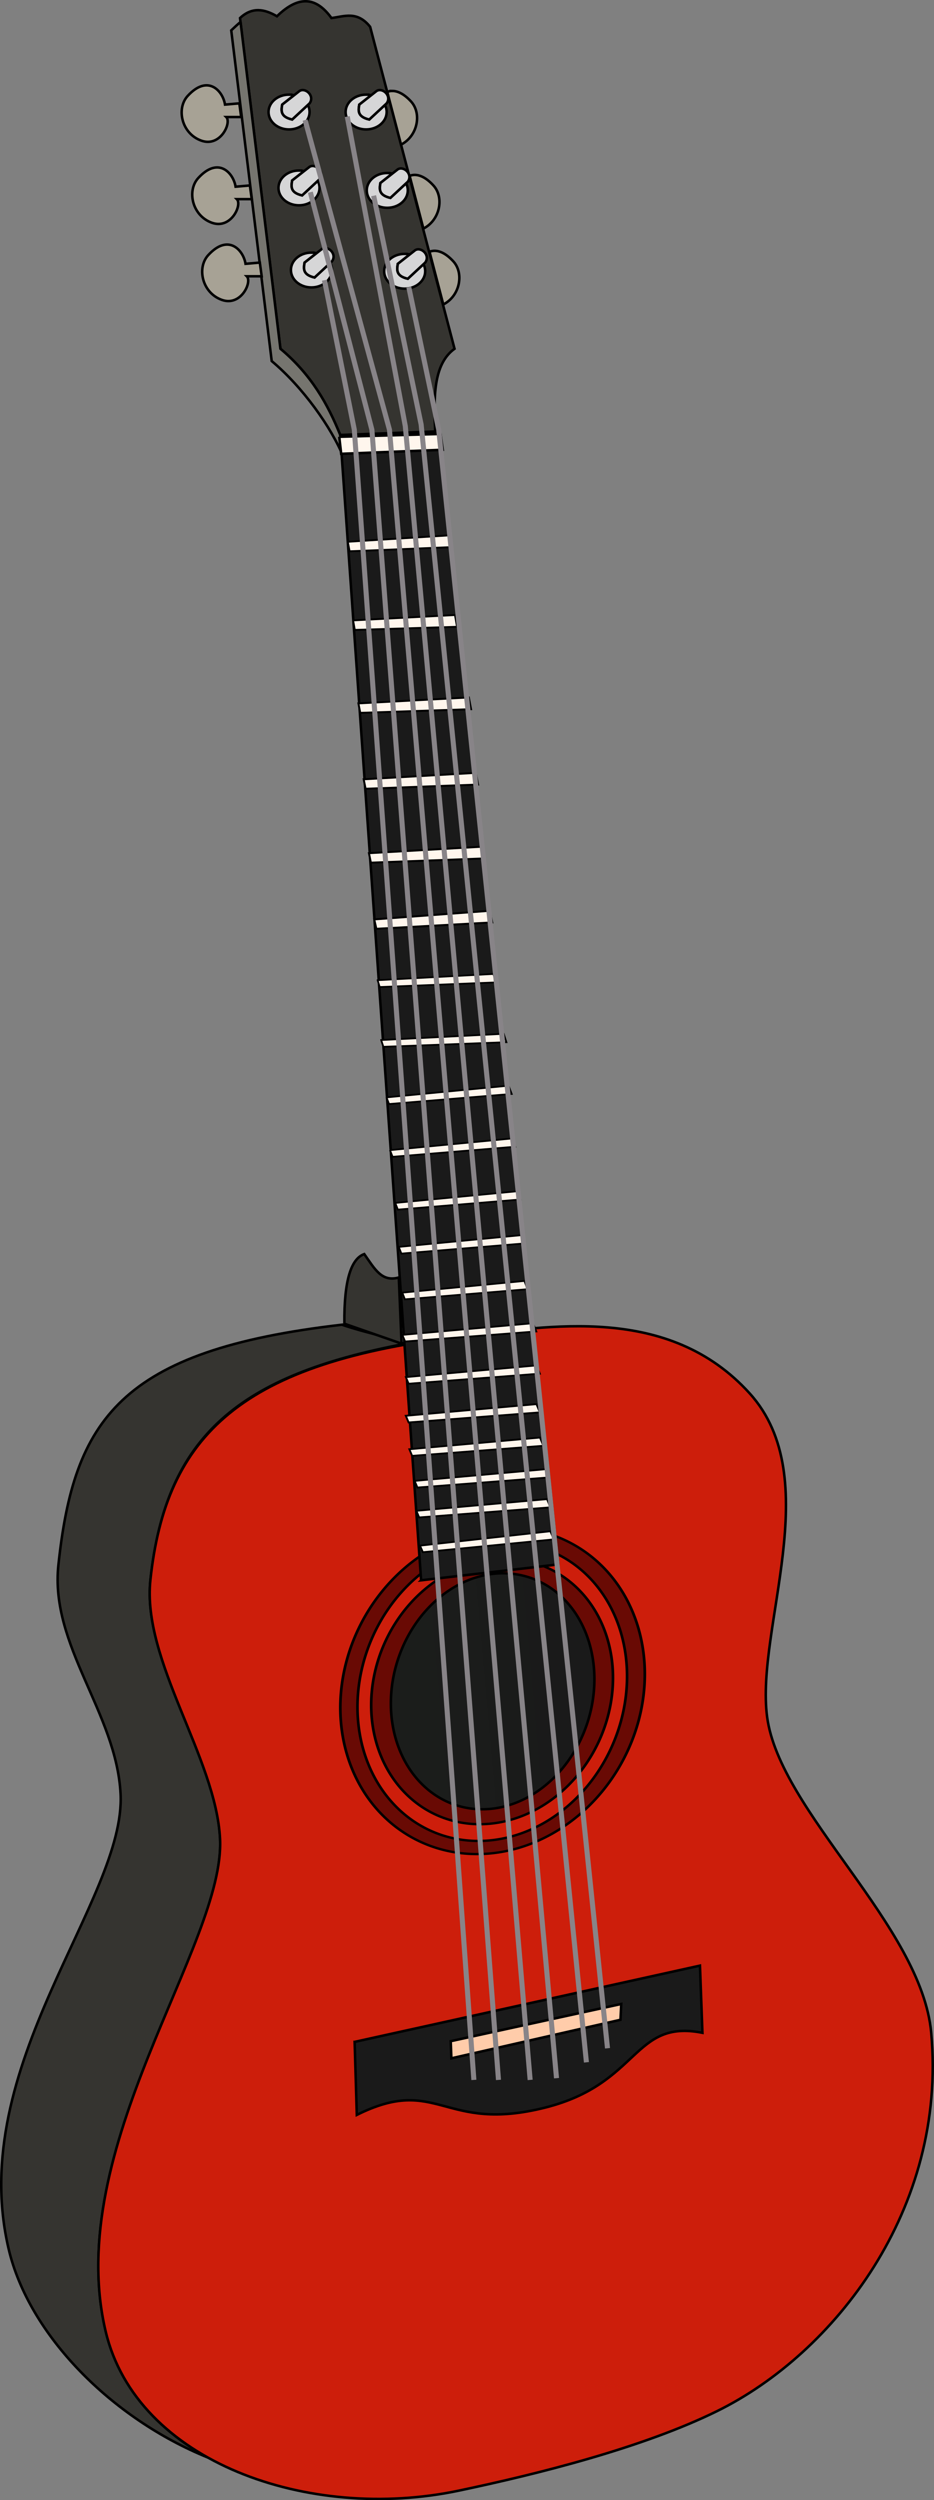 <?xml version="1.0"?>
<svg xmlns:rdf="http://www.w3.org/1999/02/22-rdf-syntax-ns#" xmlns="http://www.w3.org/2000/svg" xmlns:cc="http://creativecommons.org/ns#" xmlns:xlink="http://www.w3.org/1999/xlink" xmlns:dc="http://purl.org/dc/elements/1.1/" xmlns:svg="http://www.w3.org/2000/svg" id="svg2" viewBox="0 0 370.8 992.01" version="1.0">
  <rect x="0" y="0" width="370.8" height="992.01" fill="#808080" stroke="none"/>
  <defs id="defs4">
    <linearGradient id="linearGradient3468" y2="704.89" gradientUnits="userSpaceOnUse" y1="687.69" x2="359" x1="411.99">
      <stop id="stop3464" stop-color="#1a1a1a" offset="0"/>
      <stop id="stop3466" stop-color="#1b1d1b" offset="1"/>
    </linearGradient>
  </defs>
  <g id="layer3" transform="translate(-193.01 -24.64)">
    <path id="path2677" stroke="#000" fill-rule="evenodd" fill="#353430" d="m328.73 550.27c-88.24 10.16-106.43 37.83-112.54 95.35-3.41 32.05 23.06 58.66 24.69 90.85 2.11 41.97-61.66 107.79-44.41 180.65 8.04 33.97 40.81 67.15 79.12 82.66-20.26-11.26-35.43-28.15-40.62-50.09-17.25-72.87 47.52-153.5 45.41-195.47-1.63-32.19-31.07-70.61-27.66-102.66 6.11-57.52 35.6-81.24 100.94-93.7-11.94-4.39-12.7-3.57-24.93-7.59z"/>
    <path id="path2675" stroke="#000" fill-rule="evenodd" fill="#cd1e0b" d="m377.11 554.81c-88.23 10.16-118.27 39.22-124.39 96.75-3.4 32.04 26.03 70.48 27.65 102.67 2.11 41.97-62.66 122.6-45.41 195.46 12.31 52.01 80.75 75.71 140.18 63.21 31.38-6.6 73.11-17.03 102.67-31.62 46.19-22.79 91.25-79.86 84.9-150.05-3.84-42.44-60.19-87.67-65.16-125.38-4.62-35.03 23.62-94.59-6.91-128.33-32.24-35.64-79.98-26.57-113.53-22.71z"/>
    <path id="path2688" stroke="#000" fill-rule="evenodd" fill="#353430" d="m328.09 197.24c-4.92-12.15-11.43-23.9-23.74-34.21l-16.05-131.23c4.89-4.573 9.77-3.528 14.66-0.7 9.27-9.039 16.08-6.975 21.64 0.698 5.12-0.64 10.24-2.941 15.36 3.49l33.5 127.74c-8.53 6.16-8.25 19.37-7.68 32.81l-37.69 1.4z"/>
    <path id="path2710" stroke="#000" fill-rule="evenodd" fill="#76756f" d="m288.5 33.375c-1.04 0.819-2.19 1.915-3.69 3.313l16.07 131.22c12.3 10.3 23.7 26.25 28.62 38.4l-1.41-9.06c-4.92-12.15-11.44-23.92-23.75-34.22l-15.84-129.66z"/>
    <path id="path2713" stroke="#000" fill-rule="evenodd" fill="#353430" d="m352.43 557.77l-22.7-7.9c-0.17-17.6 2.8-25.81 7.89-27.64 4.17 5.93 6.92 11.22 13.71 9.3l1.1 26.24z"/>
    <path id="path2715" stroke="#000" fill-rule="evenodd" fill="#1a1a1a" d="m333.8 834.83l0.86 28.98c32.31-16.08 34.17 7.43 75.03-2.97 37.45-9.53 34.48-35.08 62.19-29.61l-0.98-26.66-137.1 30.26z"/>
    <path id="path2717" stroke="#000" fill-rule="evenodd" fill="#fca" d="m371.95 834.55l0.26 6.8 67.13-15.29 0.3-6.27-67.69 14.76z"/>
    <path id="path3306" d="m428.61 697.92a39.789 50.086 0 1 1 -79.58 0 39.789 50.086 0 1 1 79.58 0z" transform="matrix(1.457 .297 -.341 1.271 60.039 -306.97)" stroke="#000" stroke-width=".716" fill="#690a04"/>
    <path id="path3304" d="m428.61 697.92a39.789 50.086 0 1 1 -79.58 0 39.789 50.086 0 1 1 79.58 0z" transform="matrix(1.29 .272 -.302 1.163 97.632 -221.59)" stroke="#000" stroke-width=".795" fill="#cd1e0b"/>
    <path id="path3302" d="m428.61 697.92a39.789 50.086 0 1 1 -79.58 0 39.789 50.086 0 1 1 79.58 0z" transform="matrix(1.157 .242 -.271 1.034 127.64 -119.96)" stroke="#000" stroke-width=".89" fill="#690a04"/>
    <path id="path2686" stroke="#000" fill-rule="evenodd" fill="#1a1a1a" d="m360.2 651.68l54.45-6.3-47.47-448.84-39.09 0.7 32.11 454.44z"/>
    <path id="path2723" d="m428.61 697.92a39.789 50.086 0 1 1 -79.58 0 39.789 50.086 0 1 1 79.58 0z" transform="matrix(.974 .215 -.228 .919 169 -29.268)" stroke="#000" stroke-width="1.029" fill="url(#linearGradient3468)"/>
    <g id="g3319" stroke="#000" fill="#d6d6d7">
      <path id="path3310" d="m307.75 62.188c-4.5 0-8.13 3.091-8.13 6.906 0 3.814 3.63 6.906 8.13 6.906s8.16-3.092 8.16-6.906c0-1.002-0.24-1.953-0.69-2.813l-6.22 5.781c-4.75-1.116-4.36-3.505-3.97-5.906l4.75-3.75c-0.64-0.139-1.33-0.218-2.03-0.218z"/>
      <path id="path3312" stroke-width="1px" fill-rule="evenodd" d="m305.05 66.143c-0.39 2.401-0.8 4.807 3.95 5.923l6.91-6.417c2.14-2.938-1.56-6.362-3.95-4.936l-6.91 5.43z"/>
    </g>
    <g id="g3323" stroke="#000" fill="#d6d6d7" transform="translate(3.949 30.11)">
      <path id="path3325" d="m307.75 62.188c-4.5 0-8.13 3.091-8.13 6.906 0 3.814 3.63 6.906 8.13 6.906s8.16-3.092 8.16-6.906c0-1.002-0.24-1.953-0.69-2.813l-6.22 5.781c-4.75-1.116-4.36-3.505-3.97-5.906l4.75-3.75c-0.64-0.139-1.33-0.218-2.03-0.218z"/>
      <path id="path3327" stroke-width="1px" fill-rule="evenodd" d="m305.05 66.143c-0.39 2.401-0.8 4.807 3.95 5.923l6.91-6.417c2.14-2.938-1.56-6.362-3.95-4.936l-6.91 5.43z"/>
    </g>
    <g id="g3329" stroke="#000" fill="#d6d6d7" transform="translate(8.885 62.688)">
      <path id="path3331" d="m307.75 62.188c-4.5 0-8.13 3.091-8.13 6.906 0 3.814 3.63 6.906 8.13 6.906s8.16-3.092 8.16-6.906c0-1.002-0.24-1.953-0.69-2.813l-6.22 5.781c-4.75-1.116-4.36-3.505-3.97-5.906l4.75-3.75c-0.64-0.139-1.33-0.218-2.03-0.218z"/>
      <path id="path3333" stroke-width="1px" fill-rule="evenodd" d="m305.05 66.143c-0.39 2.401-0.8 4.807 3.95 5.923l6.91-6.417c2.14-2.938-1.56-6.362-3.95-4.936l-6.91 5.43z"/>
    </g>
    <g id="g3335" stroke="#000" fill="#d6d6d7" transform="translate(45.905 63.181)">
      <path id="path3337" d="m307.75 62.188c-4.5 0-8.13 3.091-8.13 6.906 0 3.814 3.63 6.906 8.13 6.906s8.16-3.092 8.16-6.906c0-1.002-0.24-1.953-0.69-2.813l-6.22 5.781c-4.75-1.116-4.36-3.505-3.97-5.906l4.75-3.75c-0.64-0.139-1.33-0.218-2.03-0.218z"/>
      <path id="path3339" stroke-width="1px" fill-rule="evenodd" d="m305.05 66.143c-0.39 2.401-0.8 4.807 3.95 5.923l6.91-6.417c2.14-2.938-1.56-6.362-3.95-4.936l-6.91 5.43z"/>
    </g>
    <g id="g3341" stroke="#000" fill="#d6d6d7" transform="translate(38.995 31.097)">
      <path id="path3343" d="m307.75 62.188c-4.5 0-8.13 3.091-8.13 6.906 0 3.814 3.63 6.906 8.13 6.906s8.16-3.092 8.16-6.906c0-1.002-0.24-1.953-0.69-2.813l-6.22 5.781c-4.75-1.116-4.36-3.505-3.97-5.906l4.75-3.75c-0.64-0.139-1.33-0.218-2.03-0.218z"/>
      <path id="path3345" stroke-width="1px" fill-rule="evenodd" d="m305.05 66.143c-0.39 2.401-0.8 4.807 3.95 5.923l6.91-6.417c2.14-2.938-1.56-6.362-3.95-4.936l-6.91 5.43z"/>
    </g>
    <g id="g3347" stroke="#000" fill="#d6d6d7" transform="translate(30.603 -3.6719e-7)">
      <path id="path3349" d="m307.75 62.188c-4.5 0-8.13 3.091-8.13 6.906 0 3.814 3.63 6.906 8.13 6.906s8.16-3.092 8.16-6.906c0-1.002-0.24-1.953-0.69-2.813l-6.22 5.781c-4.75-1.116-4.36-3.505-3.97-5.906l4.75-3.75c-0.64-0.139-1.33-0.218-2.03-0.218z"/>
      <path id="path3351" stroke-width="1px" fill-rule="evenodd" d="m305.05 66.143c-0.39 2.401-0.8 4.807 3.95 5.923l6.91-6.417c2.14-2.938-1.56-6.362-3.95-4.936l-6.91 5.43z"/>
    </g>
    <path id="path3353" d="m288.02 65.649l-5.68 0.494c-0.84-5.417-6.79-12.172-14.81-3.455-4.6 5-2.48 14.966 5.43 17.769 7.59 2.691 12.1-7.149 9.87-9.378h5.93l-0.74-5.43z" fill-rule="evenodd" stroke="#000" stroke-width="1px" fill="#a7a295"/>
    <path id="path3355" d="m292.21 98.227l-5.67 0.494c-0.85-5.417-6.79-12.172-14.81-3.456-4.6 5.005-2.48 14.965 5.43 17.775 7.59 2.69 12.1-7.15 9.87-9.38h5.92l-0.74-5.433z" fill-rule="evenodd" stroke="#000" stroke-width="1px" fill="#a7a295"/>
    <path id="path3357" d="m296.16 128.83l-5.67 0.49c-0.85-5.41-6.79-12.17-14.81-3.45-4.6 5-2.48 14.97 5.43 17.77 7.59 2.69 12.1-7.15 9.87-9.38h5.92l-0.74-5.43z" fill-rule="evenodd" stroke="#000" stroke-width="1px" fill="#a7a295"/>
    <path id="path3359" d="m348.78 60.719c-0.73-0.008-1.39 0.145-2.03 0.375l5.47 20.937c6.7-3.438 8.27-12.446 3.97-17.125-2.76-2.996-5.27-4.165-7.41-4.187z" fill-rule="evenodd" stroke="#000" stroke-width="1px" fill="#a7a295"/>
    <path id="path3364" d="m357.67 94.037c-0.73-0.008-1.4 0.146-2.04 0.375l5.47 20.938c6.7-3.44 8.28-12.45 3.97-17.126-2.75-2.996-5.26-4.164-7.4-4.187z" fill-rule="evenodd" stroke="#000" stroke-width="1px" fill="#a7a295"/>
    <path id="path3366" d="m365.56 124.15c-0.72-0.01-1.39 0.14-2.03 0.37l5.47 20.94c6.7-3.44 8.27-12.45 3.97-17.13-2.76-2.99-5.26-4.16-7.41-4.18z" fill-rule="evenodd" stroke="#000" stroke-width="1px" fill="#a7a295"/>
    <path id="path3398" stroke="#000" fill-rule="evenodd" fill="#fff6ed" d="m327.7 197.95l0.76 6.76 40.33-1.61-0.91-6.27-40.18 1.12z"/>
    <path id="path3400" d="m331.09 239.6l0.71 3.79 40.57-1.66-0.85-4.68-40.43 2.55z" fill-rule="evenodd" stroke="#000" stroke-width=".752" fill="#fff6ed"/>
    <path id="path3402" d="m333.19 270.8l0.67 3.79 40.59-1.24-0.81-4.68-40.45 2.13z" fill-rule="evenodd" stroke="#000" stroke-width=".752" fill="#fff6ed"/>
    <path id="path3404" d="m335.3 303.73l0.73 3.77 44-1.46-0.88-4.66-43.85 2.35z" fill-rule="evenodd" stroke="#000" stroke-width=".78" fill="#fff6ed"/>
    <path id="path3406" d="m337.39 333.85l0.76 3.76 44.67-1.66-0.91-4.65-44.52 2.55z" fill-rule="evenodd" stroke="#000" stroke-width=".786" fill="#fff6ed"/>
    <path id="path3408" d="m339.48 363.17l0.77 3.76 44.67-1.66-0.92-4.65-44.52 2.55z" fill-rule="evenodd" stroke="#000" stroke-width=".786" fill="#fff6ed"/>
    <path id="path3410" d="m341.58 389.44l0.85 3.74 45.99-2.53-1.02-4.62-45.82 3.41z" fill-rule="evenodd" stroke="#000" stroke-width=".797" fill="#fff6ed"/>
    <path id="path3414" d="m342.92 413.57l0.85 2.71 46.11-1.84-1.02-3.34-45.94 2.47z" fill-rule="evenodd" stroke="#000" stroke-width=".679" fill="#fff6ed"/>
    <path id="path3416" d="m344.32 437.31l0.9 2.69 48.84-1.83-1.08-3.33-48.66 2.47z" fill-rule="evenodd" stroke="#000" stroke-width=".697" fill="#fff6ed"/>
    <path id="path3418" d="m346.44 460.06l1.03 2.65 48.69-4.01-1.25-3.28-48.47 4.64z" fill-rule="evenodd" stroke="#000" stroke-width=".698" fill="#fff6ed"/>
    <path id="path3420" d="m347.83 481l1.04 2.65 48.69-4.01-1.25-3.28-48.48 4.64z" fill-rule="evenodd" stroke="#000" stroke-width=".698" fill="#fff6ed"/>
    <path id="path3422" d="m349.93 501.94l1.03 2.66 48.69-4.02-1.25-3.28-48.47 4.64z" fill-rule="evenodd" stroke="#000" stroke-width=".698" fill="#fff6ed"/>
    <path id="path3424" d="m351.32 519.39l1.04 2.66 48.69-4.02-1.25-3.28-48.48 4.64z" fill-rule="evenodd" stroke="#000" stroke-width=".698" fill="#fff6ed"/>
    <path id="path3426" d="m352.72 537.54l1.04 2.66 48.68-4.02-1.24-3.28-48.48 4.64z" fill-rule="evenodd" stroke="#000" stroke-width=".698" fill="#fff6ed"/>
    <path id="path3428" d="m352.73 554.29l1.11 2.65 52.08-4-1.33-3.27-51.86 4.62z" fill-rule="evenodd" stroke="#000" stroke-width=".721" fill="#fff6ed"/>
    <path id="path3430" d="m354.13 571.05l1.11 2.64 52.08-4-1.34-3.27-51.85 4.63z" fill-rule="evenodd" stroke="#000" stroke-width=".721" fill="#fff6ed"/>
    <path id="path3432" d="m354.13 586.4l1.11 2.65 52.08-4-1.34-3.27-51.85 4.62z" fill-rule="evenodd" stroke="#000" stroke-width=".721" fill="#fca"/>
    <path id="path3434" d="m354.13 586.4l1.11 2.65 52.08-4-1.34-3.27-51.85 4.62z" fill-rule="evenodd" stroke="#000" stroke-width=".721" fill="#fff6ed"/>
    <path id="path3436" d="m355.52 599.67l1.11 2.64 52.08-4-1.33-3.27-51.86 4.63z" fill-rule="evenodd" stroke="#000" stroke-width=".721" fill="#fff6ed"/>
    <path id="path3438" d="m357.62 612.23l1.11 2.65 52.08-4-1.34-3.27-51.85 4.62z" fill-rule="evenodd" stroke="#000" stroke-width=".721" fill="#fff6ed"/>
    <path id="path3440" d="m358.31 624.1l1.11 2.64 52.09-4-1.34-3.27-51.86 4.63z" fill-rule="evenodd" stroke="#000" stroke-width=".721" fill="#fff6ed"/>
    <path id="path3442" d="m359.74 637.92l1.16 2.62 51.99-5.09-1.4-3.24-51.75 5.71z" fill-rule="evenodd" stroke="#000" stroke-width=".721" fill="#fff6ed"/>
    <g id="g3470" stroke="#888488" stroke-width="2" fill="none">
      <path id="path3372" d="m390.91 849.92l-50.26-654.78-24.43-94.23"/>
      <path id="path3368" d="m381.14 849.92l-47.47-654.78-11.86-59.33"/>
      <path id="path3378" d="m434.19 837.36l-67.01-642.22-11.87-56.54"/>
      <path id="path3374" d="m403.48 849.92l-55.85-654.78-33.5-122.86"/>
      <path id="path3376" d="m425.82 842.94l-65.62-649.89-18.85-90.75"/>
      <path id="path3370" d="m413.95 849.23l-60.03-655.48-23.04-122.86"/>
    </g>
  </g>
</svg>
